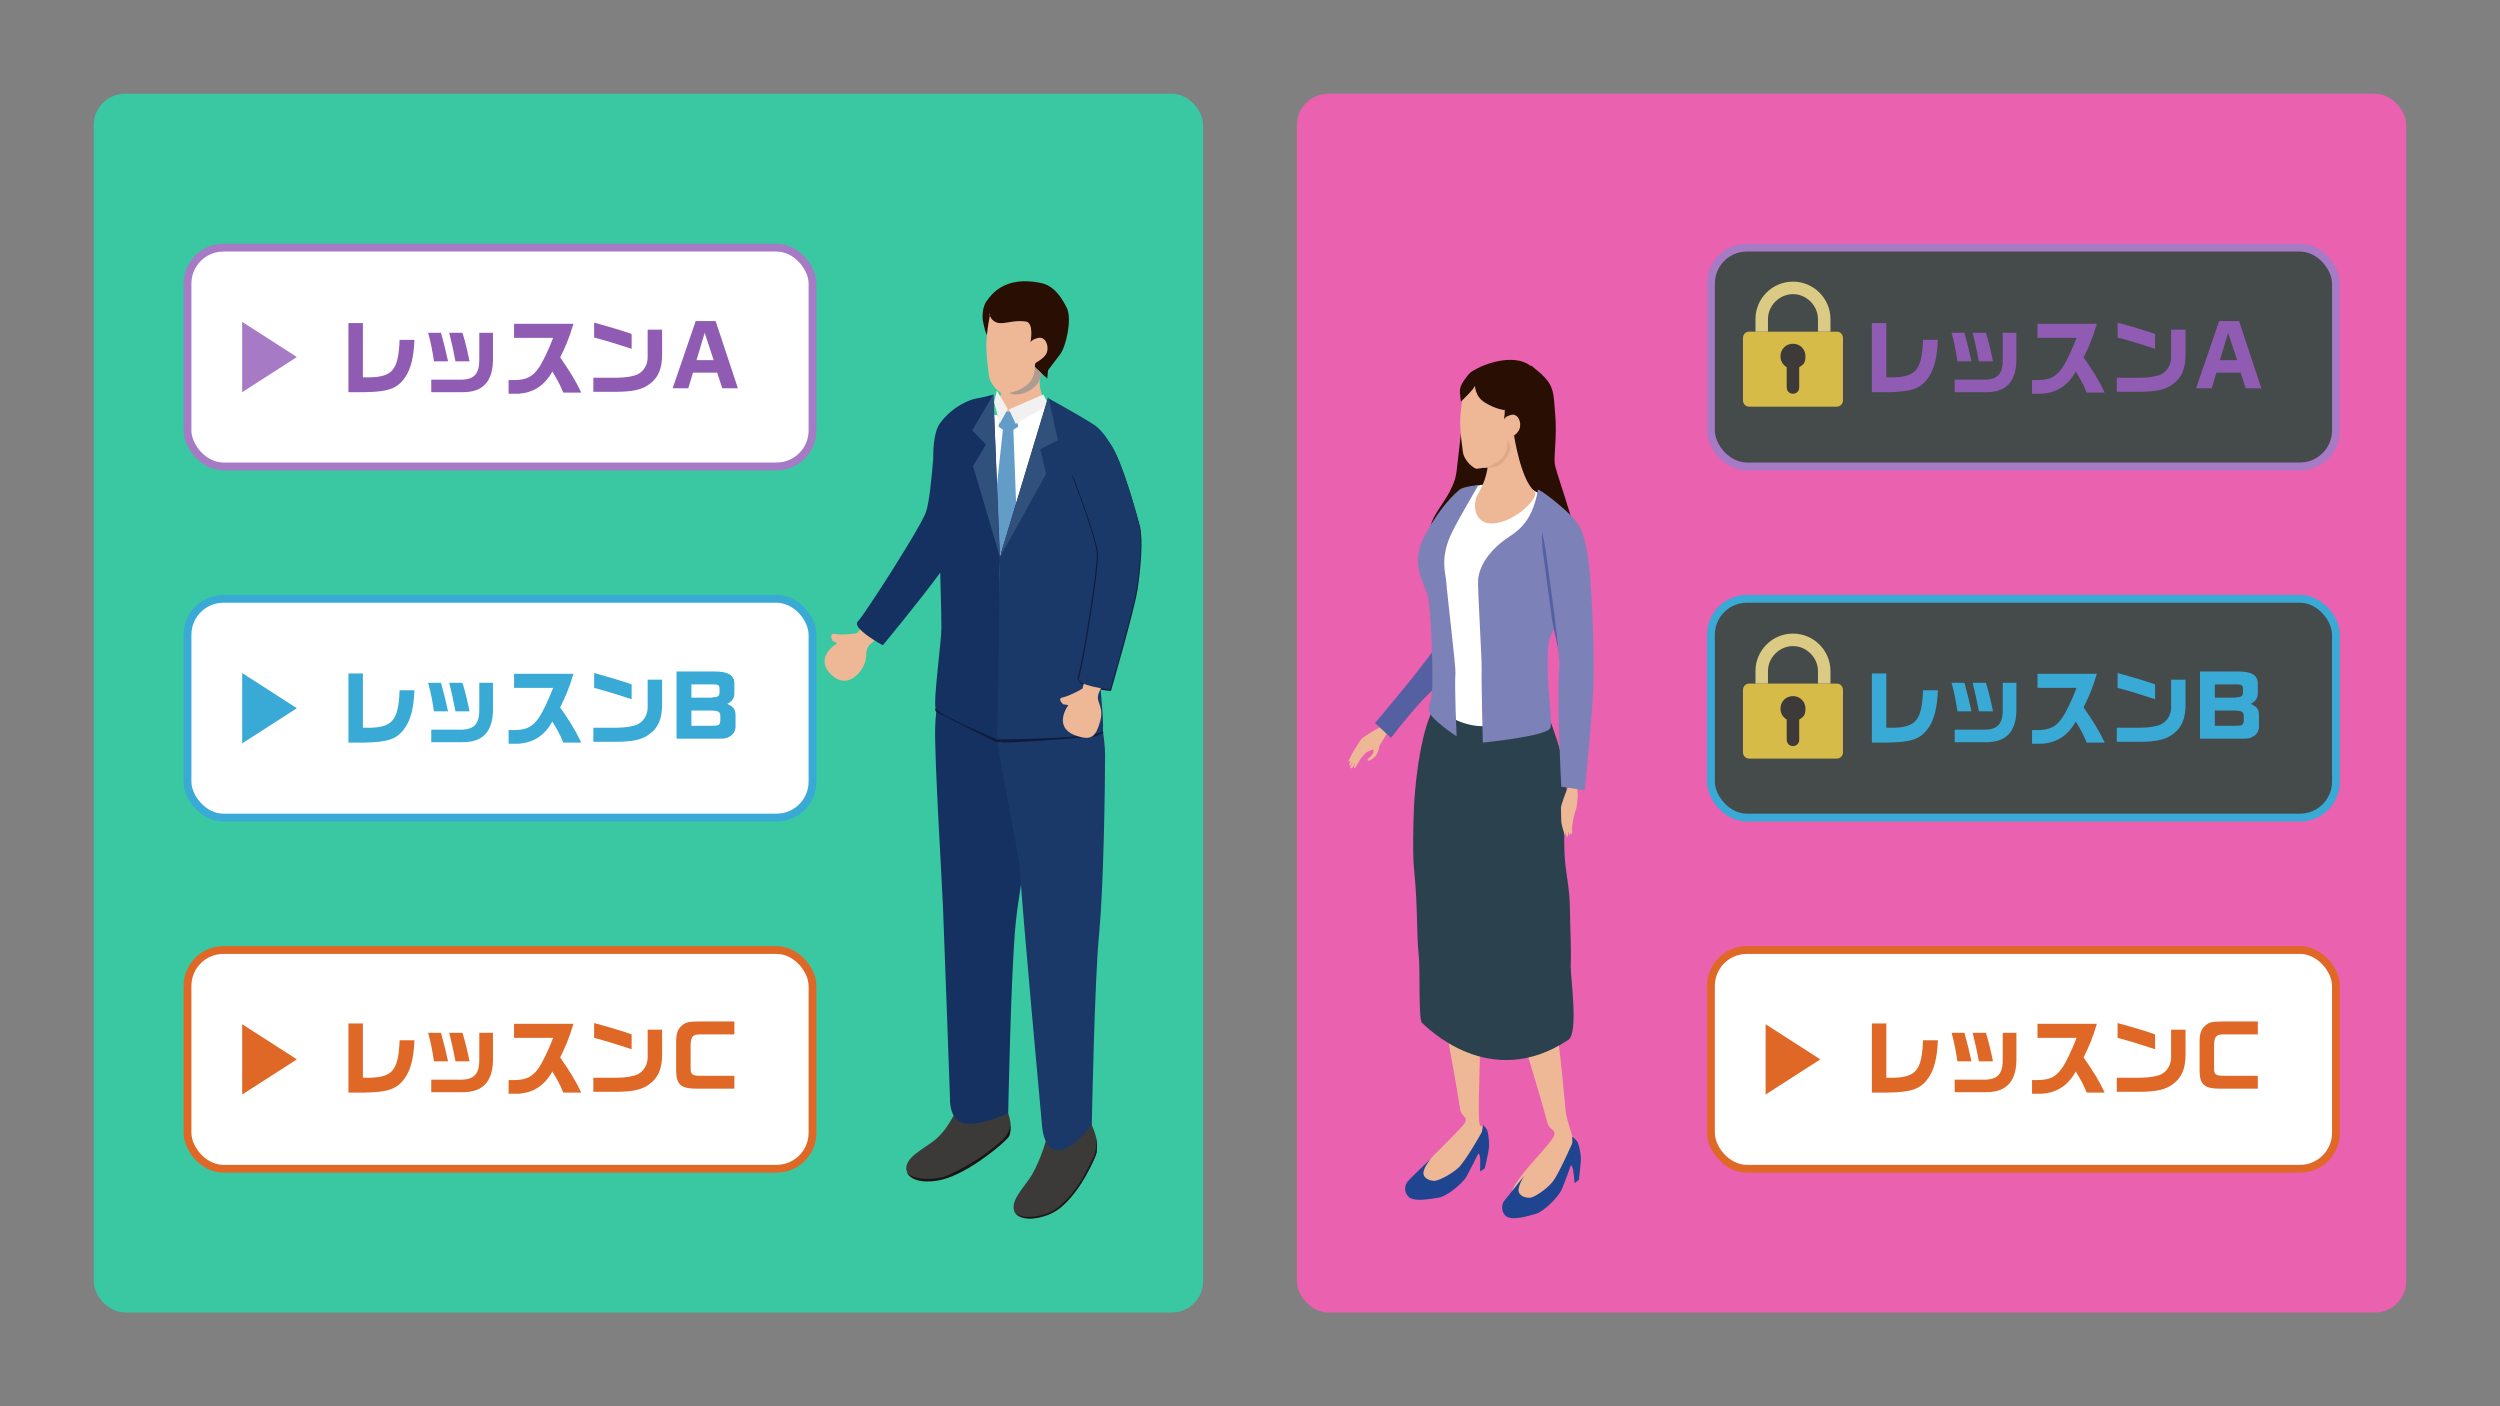<?xml version="1.0" encoding="UTF-8"?>
<svg id="_レイヤー_1" data-name="レイヤー_1" xmlns="http://www.w3.org/2000/svg" version="1.1" viewBox="0 0 640 360">
  <rect x="0" y="0" width="640" height="360" fill="#808080" stroke="none"/>
  <!-- Generator: Adobe Illustrator 29.3.1, SVG Export Plug-In . SVG Version: 2.1.0 Build 151)  -->
  <defs>
    <style>
      .st0 {
        fill: #7c81b7;
      }

      .st1 {
        fill: #31517d;
      }

      .st2 {
        fill: #dfa889;
      }

      .st3 {
        fill: #dbca83;
      }

      .st4 {
        fill: #39a9d6;
      }

      .st5 {
        fill: #3e3a39;
      }

      .st6 {
        fill: #2c414e;
      }

      .st7 {
        fill: #153162;
      }

      .st8 {
        fill: #e06827;
      }

      .st9 {
        fill: #d6bb49;
      }

      .st10 {
        fill: #5460a1;
      }

      .st11, .st12, .st13, .st14 {
        fill: #fff;
      }

      .st15 {
        fill: #ae9c90;
      }

      .st16, .st17 {
        fill: #454b4b;
      }

      .st16, .st17, .st12, .st13, .st14 {
        stroke-miterlimit: 10;
        stroke-width: 2px;
      }

      .st16, .st12 {
        stroke: #a77ac5;
      }

      .st18 {
        fill: #eeb896;
      }

      .st19 {
        fill: #1a3968;
      }

      .st20 {
        fill: #629cc7;
      }

      .st21 {
        fill: #191515;
      }

      .st17, .st14 {
        stroke: #39a9d6;
      }

      .st22 {
        fill: #f1f1f1;
      }

      .st23 {
        fill: #0e1d3c;
      }

      .st24 {
        fill: #1f4490;
      }

      .st25 {
        fill: #8f5bb3;
      }

      .st26 {
        fill: #a77ac5;
      }

      .st27 {
        fill: #290e04;
      }

      .st28 {
        fill: #3c3a39;
      }

      .st13 {
        stroke: #e06827;
      }

      .st29 {
        fill: #39c8a1;
      }

      .st30 {
        fill: #e961af;
      }
    </style>
  </defs>
  <rect class="st29" x="24" y="24" width="284" height="312" rx="8" ry="8"/>
  <rect class="st30" x="332" y="24" width="284" height="312" rx="8" ry="8"/>
  <g>
    <path class="st18" d="M227.8,160.7c-2.8,2.3-5,4-5.5,4.8-1.1,1.5.3,3.3-2.2,6.5-1.3,1.7-4.1,3.7-7.2.8-4.8-4.5,1.4-8.1,1.4-8.1l-1.2-.7s-1.1-2.1.8-1.7c1.8.4,5.5-.2,5.5-.2,0,0,1.4-1.7,3.2-4.2,4.3-5.6,10.8-1.5,5.3,2.9Z"/>
    <g>
      <path class="st18" d="M266.4,94.6s-1.3,6,1.9,8.7c1.6,1.4-5.4,5.2-9.9,3.6-4-1.3-3.4-3.1-2.3-5.7,1.6-3.7.9-6.3.9-6.3l9.4-.3Z"/>
      <path class="st27" d="M268.3,94.8s1.4-1.9,3.1-4.1c1.5-2,3.1-9,1.7-11.9-2-4-4.1-5.9-6.8-6.4-9.1-1.8-12.5,2.9-13.8,4.8s-.9,4.8-.9,4.8c0,0,.7,4.2,1.5,4.1s2.1-1.6,3.1-1.5c5,.4,6.5,5.4,6.5,6.4,0,1.2,5.4,5.9,5.4,5.9l.2-2.1Z"/>
      <path class="st15" d="M264.8,93.8l-6.3,6.9s.9.5,2.6.2c1.4-.2,3.2-1.2,4.2-2.3.9-1,1.4-2.9,1.4-2.9l-1.9-1.9Z"/>
      <path class="st18" d="M253.5,80.4s-.9,3.8-1,7.9c0,3.3.6,7.1.7,8.1.4,2.3,3,4.5,3.7,4.4,3.3-.3,5.8-1.7,7-3.3,1.2-1.7,1-4,1.1-4.4s2.4-1.2,3-2.9c.6-1.7-.4-4.1-2.2-3.7-1.8.4-2,1.2-2,1.2,0,0,1-5.1-1.2-5.4-3.1-.4-5.1.6-6.8.4-2.3-.3-2.5-2.4-2.5-2.4Z"/>
    </g>
    <polygon class="st11" points="258.4 107 250.5 105.3 246.4 124.4 252.4 147.5 268.6 148.7 270 121.7 268.1 103.7 258.4 107"/>
    <polygon class="st18" points="256.1 267 256.1 284.6 245.8 287.9 245.5 270.2 256.1 267"/>
    <g>
      <path class="st28" d="M256,281.8s1.1,0,2.1,3.2c.9,2.9.7,4,.4,5.5s-11,9.2-15.7,10.9-10.6.9-10.8-2.2c-.1-3.1,4.6-5.1,7.5-7.5,3.8-3.2,5.9-8.9,5.9-8.9l3,1.1s0,3.1,1.6,2.8c1.9-.4,4.7-2.1,6.1-3.2.9-.8,0-1.7,0-1.7Z"/>
      <path class="st21" d="M256.9,291.6c-.7.6-3.4,3-6.6,5.1-3.2,2.1-7.1,4.1-8.9,4.6-3.4.9-6.2.4-7.5,0-1.3-.5-1.8-1.3-1.8-1.3,0,0,.9,3.2,7.5,2.3,7.1-.9,16.6-9.1,17.5-10.1.9-.9,1.3-1.1,1.5-2.3.1-1.2.1-1.7.1-1.7,0,0-.6,2.3-1.9,3.4Z"/>
    </g>
    <path class="st7" d="M264.7,160.2s1.9,21.6,1.9,30.5c0,9-5.5,34.1-6.6,45.9-1.2,11.8-1.9,48.4-1.9,48.4,0,0-7.2,3.5-11.5,2.5-3.7-.9-3.4-6.3-3.4-6.3,0,0-1.5-41.9-1.8-49.1-.3-7.2-2.2-38-2-45.8.2-9.8,5.2-29.3,5.2-29.3l20,3.2Z"/>
    <polygon class="st18" points="277.5 275 277.5 292.4 267.8 296.9 267.6 276.3 277.5 275"/>
    <g>
      <path class="st28" d="M278.2,286.6s.8-.2,1.9,2.9.7,3.8.6,5.4c0,1.6-5.3,11-9.1,14.2-3.8,3.2-10.7,4-11.9,1.1-1.2-2.9,2.6-6.3,4.5-9.5,2.5-4.3,4-10.2,4-10.2h3.1s.9,3.3,2.4,2.4,3.1-2.6,4-4.2c.6-1.1.5-2.1.5-2.1Z"/>
      <path class="st21" d="M279.9,296.2c-.4.8-1.2,2.8-3.1,6-2.1,3.5-5,6.3-6.5,7.3-2.9,2-6.5,2.1-7.8,2s-2.4-.9-2.4-.9c0,0,1.8,2.7,8.3.3,6.8-2.6,11.3-13.2,11.8-14.4.6-1.2.6-1.7.6-2.9,0-1.2-.1-2-.1-2,0,0,0,3-.7,4.6Z"/>
    </g>
    <path class="st19" d="M276.6,162.2s6.3,22.1,6.3,31c0,9-.4,33.8-1.5,45.6-1.2,11.8-1.9,49.1-1.9,49.1,0,0-5,7.2-9.3,6.5-3-.5-3.4-5.8-3.4-5.8,0,0-5.3-57.6-5.6-64.8-.3-7.2-8.3-39.4-6.6-46.9,1.7-7.5,4.2-17.7,4.2-17.7l17.9,3Z"/>
    <path class="st23" d="M256.6,190c-.9,0-1.5,0-1.7-.1-.8-.3-13.6-6.8-15.1-7.6-.4-.2-.5-.6-.3-1,.2-.4.6-.5,1-.3,5.7,2.9,14.4,7.3,15,7.5,1.2.2,23.1-1.1,24.6-1.5.8-.3,1.8-.8,1.8-.8l.6,1.4s-1.1.5-1.9.9c-.1,0-18.1,1.6-23.9,1.6Z"/>
    <g>
      <polygon class="st20" points="256.5 105.4 259.6 105.4 260.7 109.2 258 110.9 255.6 109.2 256.5 105.4"/>
      <polygon class="st20" points="256.8 109.5 253.9 136.3 256.4 142.5 260.4 136.4 259.4 109.5 256.8 109.5"/>
    </g>
    <polygon class="st22" points="255.2 100 258 104.7 255.9 108.5 254.5 102.9 255.2 100"/>
    <polygon class="st22" points="258.3 104.8 260 108.5 268.5 103.7 267.1 101 258.3 104.8"/>
    <path class="st19" d="M268.3,101.7l-12.4,41.1-.7,46.5s26.5-.2,27.1-2.2c.6-2-2-23.3-1.8-28.9,0-2.7,5.6-34.1,5.6-37.2,0-5.9-3.6-10.7-6.1-12.3-2.5-1.7-11.7-6.8-11.7-6.8Z"/>
    <path class="st7" d="M254.3,101s-2.8.8-4.3,1-6.1,1.9-9.4,6.4c-1.3,1.8-1.7,5.3-1.7,9.1-.4,4.7-1,11.3-1.9,13.7-1.4,3.9-15.7,26.2-17.4,27.9s6.4,6.1,6.4,6.1c0,0,9.9-12,14.7-18.6.2,6.4.3,12.7.3,14.3,0,3.2-2.1,18.5-1.5,20.3s15.8,8.1,15.8,8.1l.7-46.5-1.7-41.8Z"/>
    <g>
      <path class="st23" d="M284.4,114c2.7,5,5.9,16.5,6.7,19.5.9,3.5.2,11.3-.6,16.4-.8,5.2-6.8,25.9-6.8,25.9,0,0-5.4-.5-7.4-1.8-.5,2.1,8.1,2.9,8.1,2.9,0,0,6-20.7,6.8-25.9.8-5.2,1.5-12.9.6-16.4-.9-3.3-4.5-16.5-7.4-20.6Z"/>
      <path class="st23" d="M281.5,142.9c-.2-4-6.5-20.4-6.5-20.4l-.7-1.1s6.3,16.4,6.5,20.4c.2,4-4,29.5-4.9,31.6-.2.5.1.9.7,1.2,0,0,0,0,0-.1.9-2.1,5.1-27.6,4.9-31.6Z"/>
      <path class="st18" d="M284.2,171.7c-1.7,3.1-3,5.5-3.1,6.4-.4,1.8,1.6,2.9.5,6.7s-2.2,4.9-6.2,3.5c-6.1-2.2-1.9-7.8-1.9-7.8l-1.3-.2s-1.8-1.5,0-1.8c1.8-.4,4.9-2.2,4.9-2.2,0,0,.6-2.1,1.3-5,1.7-6.7,9-5.5,5.8.6Z"/>
      <path class="st19" d="M274.6,121.5s6.3,16.4,6.5,20.4c.2,4-4,29.5-4.9,31.6-.9,2.1,8,3,8,3,0,0,6-20.7,6.8-25.9s1.5-12.9.6-16.4c-.9-3.5-5.1-18.8-8-21.4-2.9-2.6-9,8.6-9,8.6Z"/>
    </g>
    <polygon class="st1" points="268.4 101.7 270.8 112.7 266.3 115 267.8 121.3 255.9 142.8 268.4 101.7"/>
    <polygon class="st1" points="254.3 101 248.9 110.2 252.4 113.8 249.1 119.3 255.9 142.3 254.3 101"/>
  </g>
  <g>
    <g>
      <path class="st18" d="M355.6,183.2s-2,2.9-2.7,3.2c-.7.3-4,2.3-4.4,2.8s-1.8,2.8-2,3.1-1.3,2.4-1.3,2.5.3.2.3.2l.3-.3-.4.9s0,.4.2.4.8-1,.8-1c0,0-.6,1.2-.7,1.3s0,.6.4.3.2-.3.4-.5c.2-.4.5-.8.5-.8l-.4,1.1s-.1.1,0,.2.3,0,.5-.3.8-1.3,1-1.7,1.4-1.8,1.7-2,1.7-.8,1.8-.7,0,.4-.1.8-.6,1-.9,1.2-.5.4-.5.6,0,.3.5.2,1.7-1.2,1.8-1.5.6-1.1.6-1.7,1-1.9,1.3-2.5.9-1.4,1.6-2.1,1.8-1.8,1.8-1.8l-1.9-1.7Z"/>
      <path class="st10" d="M371.9,124.3c-2.3,7.7,2.5,10.5,5,15.2,1.4,2.6,1.4,9.7,1.4,12.6-.7,4.7-1.6,9.2-2.5,12-2.6,7.9-7.5,10.6-11.8,15.3s-7.9,9.5-7.9,9.5l-4.1-3.8s14.5-17,16.8-21.5,0-21.6.2-27.2,2.4-11.4,2.9-12.2Z"/>
    </g>
    <g>
      <path class="st18" d="M379.5,207.7s7.2,21.1-2.1,39.3c1.9,6.4,1.5,23.4,1.2,34.1s1,6,1,7.1-.4,2.4-.9,3-4.1,7.9-6.4,9.9c-3.4,2.9-11.4,3-9.7-.6.2-.6,8.9-9.1,11.5-11.9s0-2.4-.3-4.6c-2-13.1-5.8-30.6-6-37.2-.5-11.1-2.8-44.1-2.8-44.1l14.6,5.1Z"/>
      <path class="st24" d="M379.5,287.9s1,.7,1.3,1.7.4,2.7.4,3.8-1.1,5.7-1.1,5.7l-1.2.8s.1-3.2,0-3.6c-.2-1.3-.5-.9-.5-.9,0,0-2.2,4.4-3.1,6-1,1.6-4.9,4.9-7,5.2s-6.5,1.2-7.8-.3-.8-3.1,0-4,5.8-5.7,5.8-5.7c0,0-2.1,2.6-1.9,3.9.2,1.3,1.8,1.8,2.8,1.8s4.4-1.7,6.2-3.4c1.7-1.6,5.6-8.4,5.9-9s.3-2,.3-2Z"/>
    </g>
    <g>
      <path class="st18" d="M397.3,209.7s5.6,21.8-1.6,40.9c2.6,6.2,4.1,23.1,5.1,33.7.2,2.3,1.6,5.9,1.8,6.9s-.1,2.4-.6,3.1-3.2,8.3-5.3,10.5c-3,3.2-11,4.3-9.8.5s7.8-10.1,10.1-13.2-.2-2.4-.8-4.5c-3.5-12.8-9.5-31-10.5-37.6-1.7-10.9-3.6-43.8-3.6-43.8l15.1,3.4Z"/>
      <path class="st24" d="M402.4,291s1.1.6,1.5,1.5c.4.9.7,2.6.8,3.7.1,1.1-.5,5.8-.5,5.8l-1.1.9s-.3-3.2-.4-3.6c-.4-1.3-.6-.9-.6-.9,0,0-1.6,4.6-2.4,6.3s-4.4,5.4-6.4,6c-2,.6-6.3,1.9-7.8.6-1.2-1-1.2-3-.4-3.9.8-1,5.1-6.4,5.1-6.4,0,0-1.8,2.8-1.4,4.1.4,1.3,2,1.6,3,1.5s4.2-2.2,5.7-4.1,4.6-9,4.9-9.6,0-2,0-2Z"/>
    </g>
    <path class="st27" d="M392,93.6c5.9,4.6,5.6,5.8,6.1,12.1.6,6.2-.5,11.4,0,13.5,1.1,4.5,6.8,19.1,5.5,23.3s-16.7,8.4-21.4,5.8-11.9-3.5-15.3-9.5c-3.4-6.1,5.1-10.2,6-18.3,1-8.1,2.5-24.3,4.1-25.5s10.1-5,14.9-1.3Z"/>
    <path class="st6" d="M395.3,180.7s6.5,14.4,5.7,23.5c-1.6,18.3.7,18.8.9,28.1,0,5.1.4,9.6.2,15,0,3.2,2,17.2-.6,18.9-20.3,13.5-36.6-3.6-37.5-4.4s-.4-13.5-.8-17.2c-.6-5.6-.2-12.1-1.2-22.1-.4-3.8-.2-12.2,0-16.4.5-8.9,2.2-19.9,5.1-24.9,3.7-6.4,8.4-.3,8.4-.3h19.9Z"/>
    <g>
      <path class="st11" d="M388.2,123.5c1.9.4,9.5,4.8,10.9,6.3s6.3,6.5,5,13.6c-1.4,7.7-8.4,12.4-9.3,21.4-1,9.4-1,18.9-1,18.9,0,0-11.4,3.2-17.2,1.9-6.9-1.5-7.7-5-7.7-5,0,0-1.7-5.5-2.1-26.9,0,0-.2-3.2-1.1-4.9-2.4-4.5-1.6-10.2,2.2-15.5,3.6-5.1,4.2-6.8,6.4-8,2.2-1.1,12-2.2,13.9-1.8Z"/>
      <path class="st0" d="M393.7,125.5c-1.6,9-5.9,10.8-8.5,12.7s-6.4,5.6-6.8,10.2c-.2,1.7,1,20.4.9,23-.1,2.7.3,18.7.3,18.7,0,0,16.6-1.6,17.3-3.8.7-2.2-1.4-12.3-.5-21.6.3-3,9.2-17.9,9.3-21.2.3-6.4-.8-8.3-2.9-10.8s-9.1-8-9.2-7.3Z"/>
      <path class="st0" d="M378.4,124.3s-5.2,8.9-6.6,11.8c-3.2,6.4-1.8,10.5-1.6,12.4.2,3.2,2.5,22.1,2.4,23.8-.3,3.1.3,16.2.3,16.2,0,0-7.1-4.6-7.1-6.7s.5-1.4.8-4.6c.3-3.4-.1-22.1-1.3-25.4-1-2.8-4.1-7.8-.8-14.2,2.9-5.7,6.4-10,9.1-12.2,1.1-.9,4.8-1.2,4.8-1.2Z"/>
    </g>
    <path class="st18" d="M387.6,111.5s1.7,11.3,5.2,14.2c1.7,1.4-5.1,8.3-11,8.3-4.4,0-5-5-3.4-7.6,4.1-6.9,2.1-12.6,2.1-12.6l7.2-2.3Z"/>
    <path class="st2" d="M386,112.5l-6.4,7.3s1,0,2.7-.2,2.3-1.1,3.2-2.2,1.2-2.8,1.2-2.8l-.7-2.1Z"/>
    <path class="st18" d="M374.8,100.1s-.9,3.7-1,7.7c0,3.3.6,6.9.7,7.9.3,2.3,2.9,4.4,3.6,4.3,3.2-.3,5.6-1.6,6.8-3.2,1.2-1.6,1-3.9,1.1-4.2,0-.3,2.4-1.1,3-2.8.6-1.7-.4-4-2.1-3.6s-1.9,1.2-1.9,1.2c0,0,1-5-1.2-5.3-3-.4-4-3.8-5.5-4-2.3-.3-3.4,2.1-3.4,2.1Z"/>
    <path class="st27" d="M377.6,98.5s-.2,2.9,2.6,4.6,5,1.9,5,1.9c0,0,.7-3.3,0-5-.7-1.7-6.4-4.7-6.4-4.7,0,0-1.4-.8-2.3,0s-2.5,3-2.7,4.1.2,3.4.2,3.4c0,0,3.5-3.3,3.6-4.1Z"/>
    <path class="st10" d="M396.3,133.9s3.4-2.3,7.8,3.7c2.2,3.1,2.8,25.7,3,33.8s-.2,9.2-.8,13.2c-.6,4.9-1.3,16.4-1.3,16.4l-4.6-.9s-.9-11-1.1-19.6c0-3,.8-6.8.5-9.7s-2-8.8-2.5-12.4c-1-7.3-1.7-13-2.2-16.2-.6-4.7-.6-8.3,1-8.4Z"/>
    <path class="st18" d="M401.5,197.7s.2,3.6-.2,4.2-1.7,4.3-1.7,4.9.1,3.4.1,3.7.7,2.9.8,3.1c.1.3.3,0,.3-.1s0-.6,0-.6c0,0,.2.9.2,1.1,0,.3.4.2.4,0s0-1.2,0-1.2c0,0,.2.6.2.7,0,.3.3.4.4,0s0-.8,0-.8v.5c.1,0,.2.3.3.3s.2-.2.2-.4-.1-1.3,0-1.8.3-1.9.4-2.3.6-2,.7-2.3c.1-1.1.4-2.8.3-3.5s-.2-1.6,0-2.6.3-2.5.3-2.5l-2.5-.2Z"/>
    <path class="st0" d="M394.7,131s6.1.5,10.5,6.4c2.2,3.1,2.8,26.7,2.8,34.6,0,7.9-2.3,30.3-2.3,30.3l-6-.9s-1.3-23.2-.5-30.6c.3-2.9-2.8-24.6-3.4-29.2s-2.7-10.5-1.1-10.6Z"/>
  </g>
  <g>
    <rect class="st12" x="48" y="63.4" width="160" height="56" rx="9.2" ry="9.2"/>
    <polygon class="st26" points="76 91.4 62 82.4 62 100.4 76 91.4"/>
    <g>
      <path class="st25" d="M92.9,82.6v14h2c5.7-.2,7.1-2.1,7.4-9.6h3.8c-.2,4.5-.9,7.4-2.4,9.6-2,2.9-4.3,3.7-10.4,3.8h-4.1v-17.7h3.6Z"/>
      <path class="st25" d="M112.9,85.2c.8,2.9,1.2,4.6,1.8,7.3h-3.6c-.4-2.6-.8-4.9-1.5-7.3h3.3ZM126.2,85.1v6.1c.2,6.3-2.4,9.3-8,9.2h-7.8v-3.2h7.8c3.4-.1,4.6-1.7,4.5-5.6v-6.4h3.4ZM118.4,85.2c.8,2.6,1.4,5.3,1.8,7.3h-3.6c-.6-3.1-.9-4.5-1.6-7.3h3.4Z"/>
      <path class="st25" d="M131.6,86.4v-3.5h15.2c-1.1,3.7-2.1,6-3.4,8.6,2.3,3.3,3.9,5.8,5.4,9h-4.6c-.9-2.2-1.6-3.4-2.8-5.4-2,3.6-4.8,5.4-8.6,5.7h-2.6v-3.5h1.3c3.2,0,4.8-.8,6.4-3.1,1-1.4,2.6-4.8,3.7-7.7h-10Z"/>
      <path class="st25" d="M169.5,84.4v6.3c0,3.7-1,6-3.2,7.6-1.8,1.4-4.2,2-8.6,2h-5.8v-3.6h5.9c2.5,0,4.5-.4,5.5-.9,1.5-.8,2.5-2.4,2.5-4.3v-7.1h3.7ZM152.1,82.6c3.7,1,7.7,2.2,9.6,2.9v3.8c-3.3-1.1-6.9-2.2-9.6-2.9v-3.7Z"/>
      <path class="st25" d="M178,82.2h5.2l5.7,17.2h-4l-1.3-4h-6.2l-1.2,4h-4l5.9-17.2ZM182.7,92.2l-2.3-7-2.1,7h4.4Z"/>
    </g>
  </g>
  <g>
    <rect class="st14" x="48" y="153.3" width="160" height="56" rx="9.2" ry="9.2"/>
    <polygon class="st4" points="76 181.3 62 172.3 62 190.3 76 181.3"/>
    <g>
      <path class="st4" d="M92.9,172.3v14h2c5.7-.2,7.1-2.1,7.4-9.6h3.8c-.2,4.5-.9,7.4-2.4,9.6-2,2.9-4.3,3.7-10.4,3.8h-4.1v-17.7h3.6Z"/>
      <path class="st4" d="M112.9,174.8c.8,2.9,1.2,4.6,1.8,7.3h-3.6c-.4-2.6-.8-4.8-1.5-7.3h3.3ZM126.2,174.7v6.1c.2,6.3-2.4,9.3-8,9.2h-7.8v-3.2h7.8c3.4-.1,4.6-1.7,4.5-5.6v-6.4h3.4ZM118.4,174.8c.8,2.6,1.4,5.3,1.8,7.3h-3.6c-.6-3.1-.9-4.5-1.6-7.3h3.4Z"/>
      <path class="st4" d="M131.6,176v-3.5h15.2c-1.1,3.7-2.1,6-3.4,8.6,2.3,3.3,3.9,5.8,5.4,9h-4.6c-.9-2.2-1.6-3.4-2.8-5.4-2,3.6-4.8,5.4-8.6,5.7h-2.6v-3.5h1.3c3.2,0,4.8-.8,6.4-3.1,1-1.4,2.6-4.8,3.7-7.7h-10Z"/>
      <path class="st4" d="M169.5,174v6.3c0,3.7-1,6-3.2,7.6-1.8,1.4-4.2,2-8.6,2h-5.8v-3.6h5.9c2.5,0,4.5-.4,5.5-.9,1.5-.8,2.5-2.4,2.5-4.3v-7.1h3.7ZM152.1,172.3c3.7,1,7.7,2.2,9.6,2.9v3.8c-3.3-1.1-6.9-2.2-9.6-2.9v-3.7Z"/>
      <path class="st4" d="M183,171.9c3.3,0,4.9.9,5,2.9v2.6c0,1.3-.5,2.1-1.8,2.8h0c1.7.8,2.1,1.4,2.1,3.1v2.7c0,1.1-.6,2.1-1.6,2.6-.9.5-1.2.5-3.2.5h-10.3v-17.2h9.9ZM182.4,178.5c1.4,0,1.8-.3,1.8-1.3v-.9c0-.9-.4-1.1-1.7-1.1h-5.5v3.4h5.4ZM181.9,185.8c2.1,0,2.4-.1,2.5-1.3v-1.2c0-1.1-.5-1.4-2.6-1.4h-4.8v3.9h4.9Z"/>
    </g>
  </g>
  <g>
    <rect class="st13" x="48" y="243.2" width="160" height="56" rx="9.2" ry="9.2"/>
    <polygon class="st8" points="76 271.2 62 262.2 62 280.2 76 271.2"/>
    <g>
      <path class="st8" d="M92.9,261.9v14h2c5.7-.2,7.1-2.1,7.4-9.6h3.8c-.2,4.5-.9,7.4-2.4,9.6-2,2.9-4.3,3.7-10.4,3.8h-4.1v-17.7h3.6Z"/>
      <path class="st8" d="M112.9,264.4c.8,2.9,1.2,4.6,1.8,7.3h-3.6c-.4-2.6-.8-4.8-1.5-7.3h3.3ZM126.2,264.3v6.1c.2,6.3-2.4,9.3-8,9.2h-7.8v-3.2h7.8c3.4-.1,4.6-1.7,4.5-5.6v-6.4h3.4ZM118.4,264.4c.8,2.6,1.4,5.3,1.8,7.3h-3.6c-.6-3.1-.9-4.5-1.6-7.3h3.4Z"/>
      <path class="st8" d="M131.6,265.6v-3.5h15.2c-1.1,3.7-2.1,6-3.4,8.6,2.3,3.3,3.9,5.8,5.4,9h-4.6c-.9-2.2-1.6-3.4-2.8-5.4-2,3.6-4.8,5.4-8.6,5.7h-2.6v-3.5h1.3c3.2,0,4.8-.8,6.4-3.1,1-1.4,2.6-4.8,3.7-7.7h-10Z"/>
      <path class="st8" d="M169.5,263.6v6.3c0,3.7-1,6-3.2,7.6-1.8,1.4-4.2,2-8.6,2h-5.8v-3.6h5.9c2.5,0,4.5-.4,5.5-.9,1.5-.8,2.5-2.4,2.5-4.3v-7.1h3.7ZM152.1,261.9c3.7,1,7.7,2.2,9.6,2.9v3.8c-3.3-1.1-6.9-2.2-9.6-2.9v-3.7Z"/>
      <path class="st8" d="M187.9,264.8h-8.5c-2.1,0-2.5.5-2.6,2.7v5.9c0,1.7.4,2,2.6,2h8.6v3.3h-9.7c-3.9,0-5.1-1-5.2-4.3v-7.9c0-1.8.4-3,1.3-3.8,1-1,1.9-1.2,4.4-1.2h9.2v3.3Z"/>
    </g>
  </g>
  <rect class="st16" x="438" y="63.4" width="160" height="56" rx="9.2" ry="9.2"/>
  <rect class="st17" x="438" y="153.3" width="160" height="56" rx="9.2" ry="9.2"/>
  <rect class="st13" x="438" y="243.2" width="160" height="56" rx="9.2" ry="9.2"/>
  <polygon class="st8" points="466 271.2 452 262.2 452 280.2 466 271.2"/>
  <g>
    <path class="st25" d="M482.9,82.6v14h2c5.7-.2,7.1-2.1,7.4-9.6h3.8c-.2,4.5-.9,7.4-2.4,9.6-2,2.9-4.3,3.7-10.4,3.8h-4.1v-17.7h3.6Z"/>
    <path class="st25" d="M502.9,85.2c.8,2.9,1.2,4.6,1.8,7.3h-3.6c-.4-2.6-.8-4.9-1.5-7.3h3.3ZM516.2,85.1v6.1c.2,6.3-2.4,9.3-8,9.2h-7.8v-3.2h7.8c3.4-.1,4.6-1.7,4.5-5.6v-6.4h3.4ZM508.4,85.2c.8,2.6,1.4,5.3,1.8,7.3h-3.6c-.6-3.1-.9-4.5-1.6-7.3h3.4Z"/>
    <path class="st25" d="M521.6,86.4v-3.5h15.2c-1.1,3.7-2.1,6-3.4,8.6,2.3,3.3,3.9,5.8,5.4,9h-4.6c-.9-2.2-1.6-3.4-2.8-5.4-2,3.6-4.8,5.4-8.6,5.7h-2.6v-3.5h1.3c3.2,0,4.8-.8,6.4-3.1,1-1.4,2.6-4.8,3.7-7.7h-10Z"/>
    <path class="st25" d="M559.5,84.4v6.3c0,3.7-1,6-3.2,7.6-1.8,1.4-4.2,2-8.6,2h-5.8v-3.6h5.9c2.5,0,4.5-.4,5.5-.9,1.5-.8,2.5-2.4,2.5-4.3v-7.1h3.7ZM542.1,82.6c3.7,1,7.7,2.2,9.6,2.9v3.8c-3.3-1.1-6.9-2.2-9.6-2.9v-3.7Z"/>
    <path class="st25" d="M568,82.2h5.2l5.7,17.2h-4l-1.3-4h-6.2l-1.2,4h-4l5.9-17.2ZM572.7,92.2l-2.3-7-2.1,7h4.4Z"/>
  </g>
  <g>
    <path class="st4" d="M482.9,172.3v14h2c5.7-.2,7.1-2.1,7.4-9.6h3.8c-.2,4.5-.9,7.4-2.4,9.6-2,2.9-4.3,3.7-10.4,3.8h-4.1v-17.7h3.6Z"/>
    <path class="st4" d="M502.9,174.8c.8,2.9,1.2,4.6,1.8,7.3h-3.6c-.4-2.6-.8-4.8-1.5-7.3h3.3ZM516.2,174.7v6.1c.2,6.3-2.4,9.3-8,9.2h-7.8v-3.2h7.8c3.4-.1,4.6-1.7,4.5-5.6v-6.4h3.4ZM508.4,174.8c.8,2.6,1.4,5.3,1.8,7.3h-3.6c-.6-3.1-.9-4.5-1.6-7.3h3.4Z"/>
    <path class="st4" d="M521.6,176v-3.5h15.2c-1.1,3.7-2.1,6-3.4,8.6,2.3,3.3,3.9,5.8,5.4,9h-4.6c-.9-2.2-1.6-3.4-2.8-5.4-2,3.6-4.8,5.4-8.6,5.7h-2.6v-3.5h1.3c3.2,0,4.8-.8,6.4-3.1,1-1.4,2.6-4.8,3.7-7.7h-10Z"/>
    <path class="st4" d="M559.5,174v6.3c0,3.7-1,6-3.2,7.6-1.8,1.4-4.2,2-8.6,2h-5.8v-3.6h5.9c2.5,0,4.5-.4,5.5-.9,1.5-.8,2.5-2.4,2.5-4.3v-7.1h3.7ZM542.1,172.3c3.7,1,7.7,2.2,9.6,2.9v3.8c-3.3-1.1-6.9-2.2-9.6-2.9v-3.7Z"/>
    <path class="st4" d="M573,171.9c3.3,0,4.9.9,5,2.9v2.6c0,1.3-.5,2.1-1.8,2.8h0c1.7.8,2.1,1.4,2.1,3.1v2.7c0,1.1-.6,2.1-1.6,2.6-.9.5-1.2.5-3.2.5h-10.3v-17.2h9.9ZM572.4,178.5c1.4,0,1.8-.3,1.8-1.3v-.9c0-.9-.4-1.1-1.7-1.1h-5.5v3.4h5.4ZM571.9,185.8c2.1,0,2.4-.1,2.5-1.3v-1.2c0-1.1-.5-1.4-2.6-1.4h-4.8v3.9h4.9Z"/>
  </g>
  <g>
    <path class="st8" d="M482.9,261.9v14h2c5.7-.2,7.1-2.1,7.4-9.6h3.8c-.2,4.5-.9,7.4-2.4,9.6-2,2.9-4.3,3.7-10.4,3.8h-4.1v-17.7h3.6Z"/>
    <path class="st8" d="M502.9,264.4c.8,2.9,1.2,4.6,1.8,7.3h-3.6c-.4-2.6-.8-4.8-1.5-7.3h3.3ZM516.2,264.3v6.1c.2,6.3-2.4,9.3-8,9.2h-7.8v-3.2h7.8c3.4-.1,4.6-1.7,4.5-5.6v-6.4h3.4ZM508.4,264.4c.8,2.6,1.4,5.3,1.8,7.3h-3.6c-.6-3.1-.9-4.5-1.6-7.3h3.4Z"/>
    <path class="st8" d="M521.6,265.6v-3.5h15.2c-1.1,3.7-2.1,6-3.4,8.6,2.3,3.3,3.9,5.8,5.4,9h-4.6c-.9-2.2-1.6-3.4-2.8-5.4-2,3.6-4.8,5.4-8.6,5.7h-2.6v-3.5h1.3c3.2,0,4.8-.8,6.4-3.1,1-1.4,2.6-4.8,3.7-7.7h-10Z"/>
    <path class="st8" d="M559.5,263.6v6.3c0,3.7-1,6-3.2,7.6-1.8,1.4-4.2,2-8.6,2h-5.8v-3.6h5.9c2.5,0,4.5-.4,5.5-.9,1.5-.8,2.5-2.4,2.5-4.3v-7.1h3.7ZM542.1,261.9c3.7,1,7.7,2.2,9.6,2.9v3.8c-3.3-1.1-6.9-2.2-9.6-2.9v-3.7Z"/>
    <path class="st8" d="M577.9,264.8h-8.5c-2.1,0-2.5.5-2.6,2.7v5.9c0,1.7.4,2,2.6,2h8.6v3.3h-9.7c-3.9,0-5.1-1-5.2-4.3v-7.9c0-1.8.4-3,1.3-3.8,1-1,1.9-1.2,4.4-1.2h9.2v3.3Z"/>
  </g>
  <g>
    <rect class="st5" x="451.3" y="86.4" width="15.4" height="15.4"/>
    <path class="st9" d="M470.2,84.9h-22.4c-.9,0-1.6.7-1.6,1.6v16c0,.9.7,1.6,1.6,1.6h22.4c.9,0,1.6-.7,1.6-1.6v-16c0-.9-.7-1.6-1.6-1.6ZM460.6,94v5.2c0,.9-.7,1.6-1.6,1.6s-1.6-.7-1.6-1.6v-5.2c-1-.6-1.6-1.6-1.6-2.8,0-1.8,1.4-3.2,3.2-3.2s3.2,1.4,3.2,3.2-.6,2.2-1.6,2.8Z"/>
    <path class="st3" d="M468.6,81.7c0-5.3-4.3-9.6-9.6-9.6h0c-5.3,0-9.6,4.3-9.6,9.6h0v3.2h3.2v-3.2h0c0-1.7.7-3.3,1.9-4.5,1.2-1.2,2.8-1.9,4.5-1.9s3.3.7,4.5,1.9,1.9,2.8,1.9,4.5v3.2h3.2v-3.2h0Z"/>
  </g>
  <g>
    <rect class="st5" x="451.3" y="176.6" width="15.4" height="15.4"/>
    <path class="st9" d="M470.2,175h-22.4c-.9,0-1.6.7-1.6,1.6v16c0,.9.7,1.6,1.6,1.6h22.4c.9,0,1.6-.7,1.6-1.6v-16c0-.9-.7-1.6-1.6-1.6ZM460.6,184.2v5.2c0,.9-.7,1.6-1.6,1.6s-1.6-.7-1.6-1.6v-5.2c-1-.6-1.6-1.6-1.6-2.8,0-1.8,1.4-3.2,3.2-3.2s3.2,1.4,3.2,3.2-.6,2.2-1.6,2.8Z"/>
    <path class="st3" d="M468.6,171.8c0-5.3-4.3-9.6-9.6-9.6h0c-5.3,0-9.6,4.3-9.6,9.6h0v3.2h3.2v-3.2h0c0-1.7.7-3.3,1.9-4.5,1.2-1.2,2.8-1.9,4.5-1.9s3.3.7,4.5,1.9,1.9,2.8,1.9,4.5v3.2h3.2v-3.2h0Z"/>
  </g>
</svg>